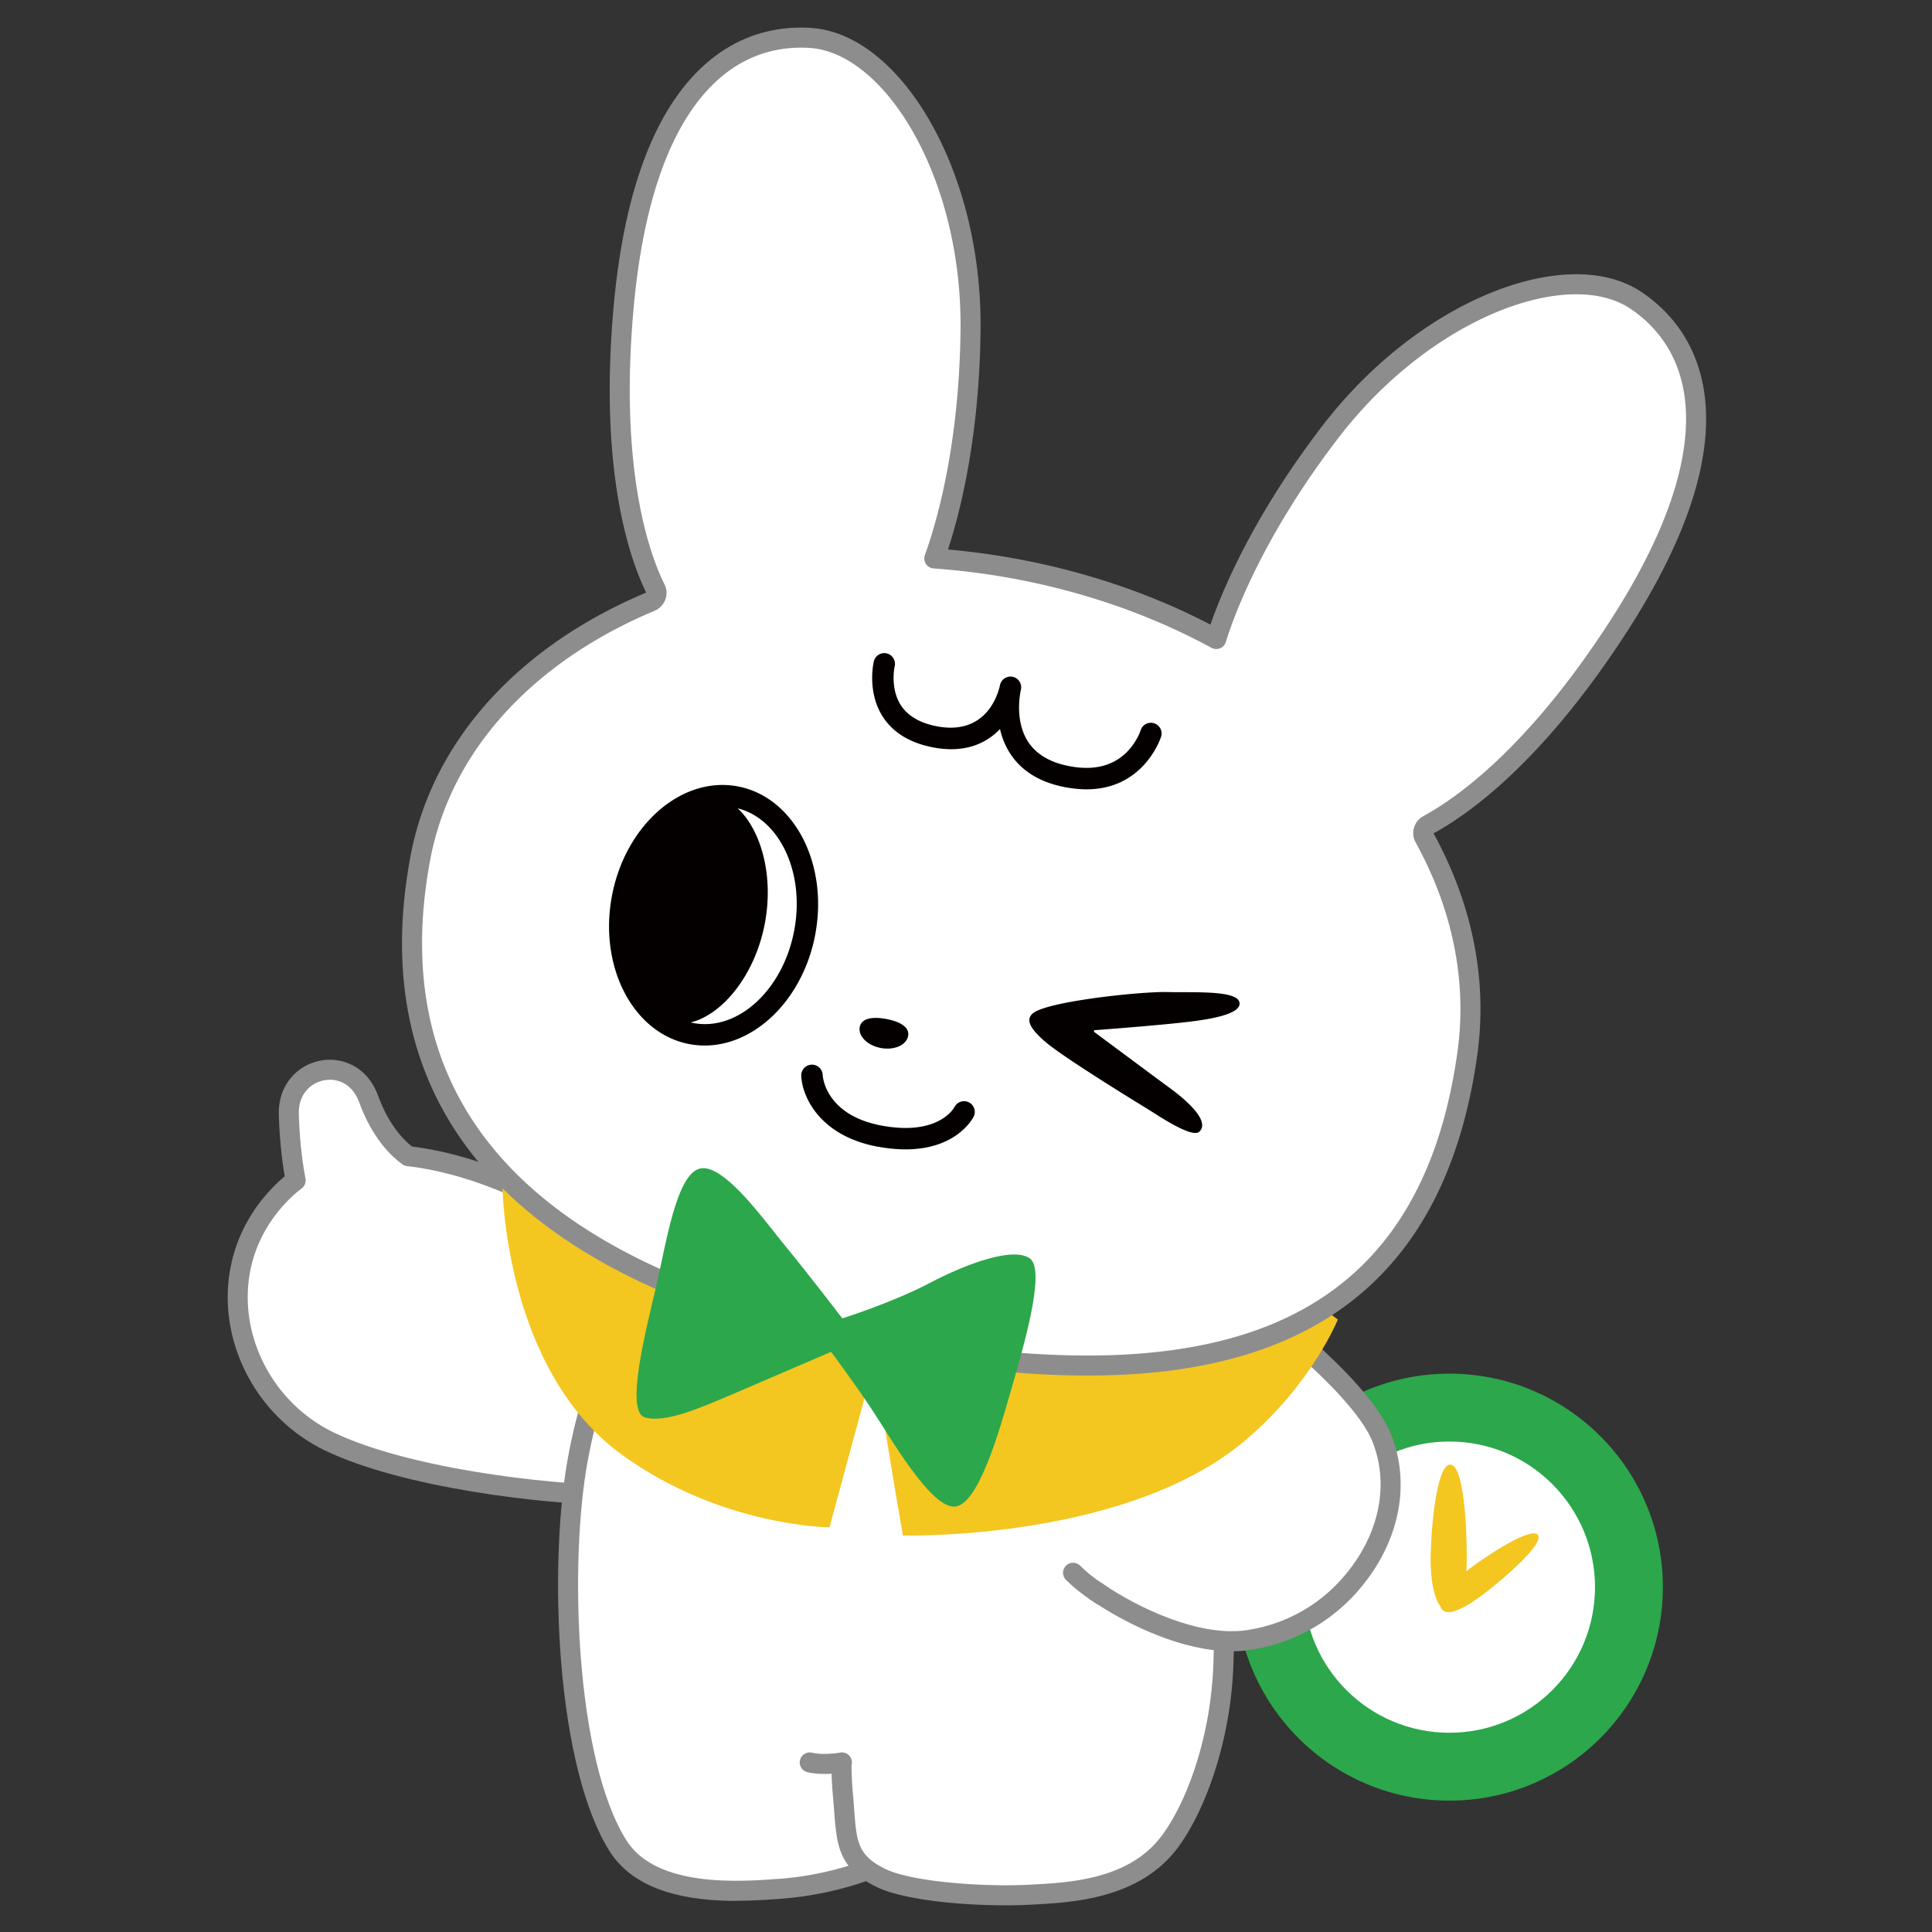<svg xmlns="http://www.w3.org/2000/svg" width="560" height="560" fill="none"><rect width="100%" height="100%" fill="#333333" stroke="none"/><path fill="#fff" stroke="#8D8D8D" stroke-linejoin="round" stroke-width="5.8" d="M152.85 345.68s-16.26-8.53-34.55-10.56c-3-2.19-7.97-7.03-11.45-16.58-5-13.73-23.54-9.7-23.14 4.41.27 9.28 1.38 16.09 1.99 19.2-1 .75-1.98 1.56-2.92 2.44-24.34 22.89-14.48 60.1 12.67 73.22 21.41 10.34 61.55 15.48 85 15.64l-27.6-87.78v.01z"/><path fill="#2CA74C" d="M420.11 521.92c34.175 0 61.88-27.705 61.88-61.88 0-34.175-27.705-61.88-61.88-61.88-34.175 0-61.88 27.705-61.88 61.88 0 34.175 27.705 61.88 61.88 61.88z"/><path fill="#fff" d="M420.11 502.25c23.312 0 42.21-18.898 42.21-42.21s-18.898-42.21-42.21-42.21-42.21 18.898-42.21 42.21 18.898 42.21 42.21 42.21z"/><path fill="#F4C620" d="M420.33 467.28c-3.23.22-5.91-5.96-5.64-16.59.27-10.63 2.06-26.17 5.64-26.17 4.03 0 4.82 18.61 4.82 26.39 0 7.78-1.06 16.11-4.82 16.37z"/><path fill="#F4C620" d="M418.05 466.6c-1.72-1.9.97-6.72 7.98-11.95 7.02-5.23 17.96-12.01 19.72-9.76 1.97 2.52-9.7 12.46-14.74 16.41-5.04 3.95-10.96 7.52-12.97 5.3h.01z"/><path fill="#fff" d="M182.34 384.01s-9.29 8.82-14.86 39-3.5 87.85 11.61 111.9c9.54 15.2 34.13 13.51 47.27 12.54 15.84-1.17 27.83-6.5 27.83-6.5l1.02-62.66"/><path fill="#8D8D8D" d="M213.43 550.95c5.02 0 9.61-.34 13.14-.6 16.16-1.2 28.29-6.52 28.8-6.74l1.69-.75 1.05-64.51-5.81-.09-.99 60.73c-3.77 1.43-13.43 4.71-25.18 5.58-11.65.86-35.9 2.66-44.59-11.18-14.85-23.66-16.56-80.85-11.21-109.83 5.27-28.54 13.94-37.36 14.02-37.44l-4.02-4.19c-.41.39-10.04 9.83-15.71 40.58-2.9 15.69-3.66 38.31-1.99 59.01 1.95 24.18 6.92 43.7 13.99 54.97 7.64 12.16 23.68 14.49 36.8 14.49l.01-.03z"/><path fill="#fff" d="M231.25 487.55h13.06s-1.15 19.97 0 32.64c1.15 12.67.16 18.88 11.14 24.19 8.16 3.94 28.87 5.57 43.49 4.79 10.74-.57 28.57-1.4 39.07-14 7.68-9.22 15.83-29.78 16.59-52.82.76-23.04 0-43.95 0-43.95"/><path fill="#8D8D8D" d="M291.25 552.27c2.72 0 5.35-.07 7.84-.2l.33-.02c11.08-.59 29.62-1.58 40.82-15.03 7.75-9.3 16.46-30.35 17.27-54.58.76-22.88 0-43.94 0-44.15-.06-1.6-1.42-2.84-3.01-2.8a2.92 2.92 0 0 0-2.8 3.01c0 .21.76 21.08 0 43.75-.76 22.86-8.79 42.49-15.92 51.05-9.58 11.5-25.88 12.37-36.66 12.95l-.33.02c-14.24.76-34.55-.87-42.07-4.5-8.14-3.94-8.44-7.89-9.15-17.45-.1-1.37-.21-2.83-.35-4.39-1.12-12.31 0-32.01 0-32.21.05-.8-.24-1.58-.79-2.16-.55-.58-1.31-.91-2.11-.91h-13.06c-1.6 0-2.9 1.3-2.9 2.9 0 1.6 1.3 2.9 2.9 2.9h10c-.27 6.14-.74 20.11.16 30 .14 1.52.25 2.95.35 4.29.76 10.15 1.26 16.85 12.42 22.25 7.29 3.53 23.15 5.27 37.07 5.27l-.01.01z"/><path fill="#fff" d="M187.3 510.13h150.42V359.71H187.3v150.42z"/><path fill="#fff" d="M317.48 461.12c11.14 7.68 29.54 16.5 44.43 14.26 14.83-2.23 26.61-10.8 33.91-21.94 7.3-11.14 9.6-24.58 4.61-36.86-4.99-12.29-28.79-33.59-48-45.31-22.66-13.82-60.29-23.42-79.87-24.58"/><path fill="#8D8D8D" d="M357.04 478.63c1.8 0 3.57-.12 5.3-.38 14.81-2.23 27.56-10.48 35.9-23.22 8.21-12.53 9.99-26.95 4.87-39.55-5.39-13.27-29.78-34.86-49.18-46.7-23.93-14.6-62.54-23.9-81.21-25l-.34 5.8c18.07 1.06 55.41 10.05 78.53 24.16 18.19 11.1 42.07 32.24 46.82 43.92 4.39 10.81 2.81 23.26-4.35 34.18-7.43 11.34-18.76 18.68-31.91 20.66-13.55 2.04-31.28-6.14-42.34-13.78l-3.3 4.78c11.09 7.65 27.12 15.12 41.21 15.12v.01z"/><path fill="#F4C620" d="M261.72 445.07s64.59 1.73 99.25-27.59c19.34-16.36 26.8-35 26.8-35s-16.99-13.3-32.31-19.72c-18.37-7.7-31.83-14.27-68.75-18.64-36.92-4.38-43.52 2.81-43.52 2.81s102.7 28.8 8.32 16.29c-4.4-.58 10.21 81.86 10.21 81.86v-.01z"/><path fill="#F4C620" d="M240.43 442.7s-31.32-.17-60.06-20.96c-34.77-25.16-34.77-79.03-34.77-79.03s42.44 25.19 57.76 18.76c18.37-7.7-24.83-15.35 12.08-19.73 36.92-4.38 43.52 2.81 43.52 2.81s36.36-73.09 3.72 16.35c-.3.81-22.25 81.8-22.25 81.8z"/><path fill="#fff" stroke="#8D8D8D" stroke-linecap="round" stroke-linejoin="round" stroke-width="5.81" d="M188.59 174.37c1.45-.61 2.12-2.28 1.42-3.69-4.33-8.7-13.56-33.55-9.26-81.47 5.53-61.65 30.33-79.78 54.18-78.21 23.84 1.57 46.88 39.46 46.39 84.61-.37 34.32-7.23 57.23-10.5 66.26 7.79.55 15.68 1.55 23.64 3.03 21.39 3.98 40.95 11.02 58.08 20.32 2.47-7.97 10.98-31.25 33.13-60.1 27.5-35.82 69.02-51.4 88.74-37.91 19.72 13.49 28.04 43.07-5.69 94.98-23.76 36.57-44.55 51.36-54.77 56.92a2.701 2.701 0 0 0-1.07 3.68c10.79 19.56 15.44 41.04 12.45 62.51-13 93.44-88.82 99.49-172.63 83.89-83.81-15.6-146.47-56.61-130.88-140.39 6.22-33.41 31.58-59.71 66.76-74.42l.01-.01z"/><path fill="#040000" d="M309.05 228.22c21.61 4.02 27.45-14.53 27.51-14.72.49-1.64-.44-3.38-2.08-3.87-1.63-.49-3.37.43-3.86 2.07-.03.09-1.21 3.72-4.46 6.73-4.27 3.95-10.13 5.08-17.43 3.38-5.09-1.19-8.77-3.59-10.94-7.14-3.61-5.91-2.16-13.42-1.92-14.55.05-.2.07-.31.07-.32a3.12 3.12 0 0 0-2.37-3.62c-1.62-.35-3.27.64-3.69 2.26-.01.06-.07.29-.15.67-.68 2.79-4.28 13.91-17.9 11.46-4.98-.89-8.59-2.95-10.66-6.08-3.27-4.97-1.86-11.31-1.84-11.37.39-1.67-.65-3.34-2.31-3.73-1.64-.39-3.33.63-3.73 2.29-.09.36-2.07 8.91 2.66 16.16 3.03 4.65 8.04 7.61 14.79 8.85 9.31 1.68 15.31-1.4 19.11-5.37.5 2.17 1.32 4.41 2.61 6.55 3.06 5.05 8.06 8.42 14.86 10 .59.14 1.18.26 1.75.37l-.02-.02zm-54.63 104.14c21.27 3.96 27.54-8.18 27.8-8.69.76-1.54.13-3.4-1.4-4.16a3.111 3.111 0 0 0-4.15 1.37c-.23.42-4.8 8.42-21.11 5.38-16.34-3.04-17.08-14.23-17.1-14.7-.09-1.7-1.53-3.04-3.23-2.96-1.7.07-3.03 1.48-2.98 3.19.18 5.73 5.04 17.4 22.18 20.59l-.01-.02zm8.8-32.05c.49-2.63-2.46-4.23-6.33-4.95-3.87-.72-7.2-.29-7.69 2.34-.49 2.63 2.25 5.35 6.12 6.07 3.87.72 7.4-.83 7.89-3.46h.01zm-85.87-40.51c-3.84 20.6 6.27 39.82 22.53 42.85 16.26 3.03 32.6-11.27 36.44-31.87 3.84-20.6-6.27-39.82-22.53-42.85-16.26-3.03-32.6 11.27-36.44 31.87zm23.67 36.74c-.27-.05-.54-.12-.81-.18 9.16-2.25 18.68-13.68 21.51-28.85 2.6-13.97-1.24-27.02-7.9-33.22 12.2 3.11 19.51 18.64 16.4 35.35-3.21 17.23-16.3 29.3-29.19 26.9h-.01zm98.36-2.81c-1.78 1.52-1.65 3.74 3.69 8.31s26.91 17.78 29.76 19.53c2.85 1.75 12.75 8.51 14.83 6.43 3.36-3.35-4.89-9.93-8.66-12.69-3.35-2.45-18.44-13.67-21.79-16.16-.23-.17-.13-.53.15-.55 3.92-.29 21.06-1.6 28.91-2.64 8.9-1.18 13.13-2.89 13.03-5.14-.17-3.93-13.46-3.06-20.87-3.27-7.42-.21-34.93 2.67-39.06 6.18h.01z"/><path fill="#2CA74C" d="M244.13 382.14s14.44-4.53 25.22-10.19c10.78-5.66 24.07-10.55 29.06-7.27 4.99 3.28-1.98 26.46-5.34 38.21-3.37 11.75-9.45 33.32-16.32 33.81-6.87.49-18.45-19.65-23.73-27.7-5.28-8.05-12.13-17.16-12.13-17.16s-16.99 7.32-27.55 11.84c-10.57 4.52-20.51 8.86-26.39 7.17-5.88-1.68.34-25.58 3.19-37.73 2.85-12.14 5.87-33.1 12.9-34.45 7.03-1.34 19.14 15.94 24.92 22.91 5.78 6.97 16.19 20.55 16.19 20.55l-.02.01z"/><path fill="#fff" d="M311.03 455.88c1.14 1.04 3.16 3.21 8.45 6.59z"/><path stroke="#8D8D8D" stroke-linecap="round" stroke-miterlimit="10" stroke-width="5.81" d="M311.03 455.88c1.14 1.04 3.16 3.21 8.45 6.59"/><path fill="#fff" d="M244.02 510.86s-5.15.98-9.32 0z"/><path fill="#8D8D8D" d="M238.98 514.2c2.99 0 5.43-.46 5.59-.49 1.58-.3 2.61-1.82 2.31-3.4a2.9 2.9 0 0 0-3.39-2.31s-4.62.85-8.11.03a2.902 2.902 0 1 0-1.33 5.65c1.63.38 3.36.51 4.94.51l-.01.01z"/></svg>